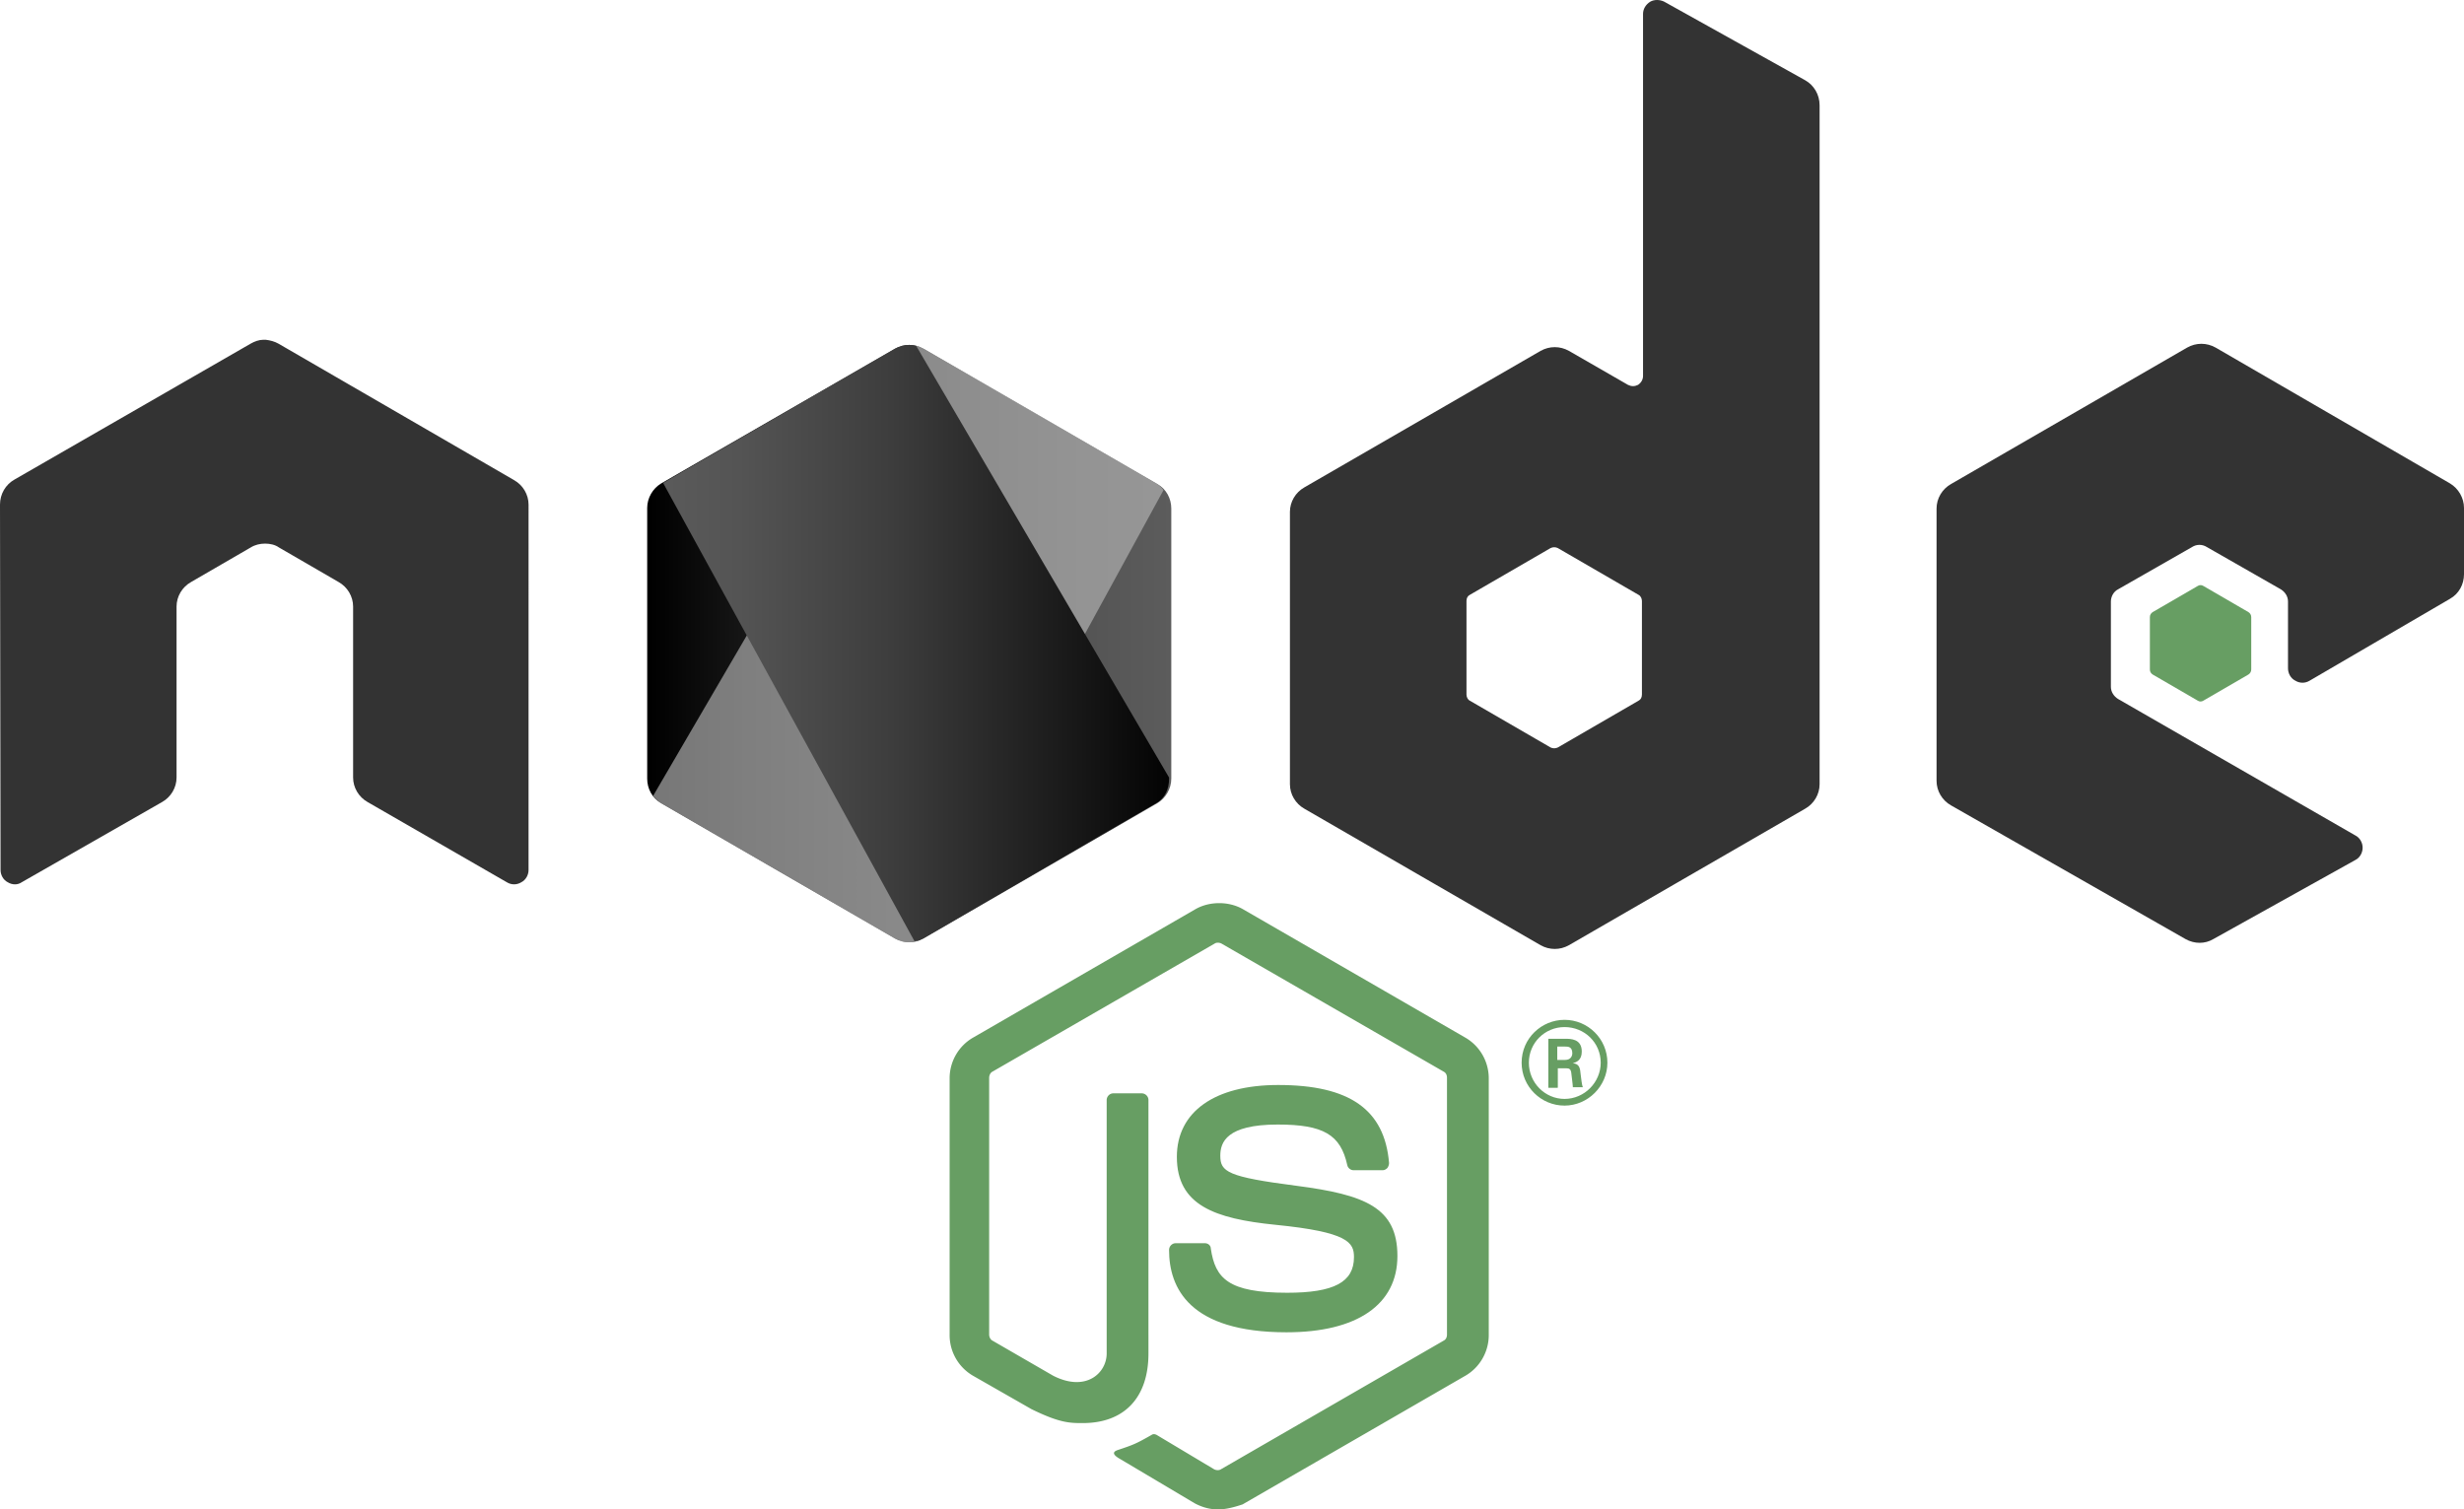 <svg xmlns="http://www.w3.org/2000/svg" xmlns:xlink="http://www.w3.org/1999/xlink" x="0px" y="0px" viewBox="0 0 442.4 271"><g fill="#679e63"><path d="M218.7 271c-1.5 0-2.9-.4-4.2-1.1l-13.3-7.9c-2-1.1-1-1.5-.4-1.7 2.7-.9 3.2-1.1 6-2.7.3-.2.7-.1 1 .1l10.2 6.1c.4.2.9.2 1.2 0l40-23.1c.4-.2.6-.6.6-1.1v-46.1c0-.5-.2-.9-.6-1.1l-39.9-23c-.4-.2-.9-.2-1.2 0l-39.9 23c-.4.2-.6.7-.6 1.1v46.1c0 .4.2.9.6 1.1l10.9 6.3c5.9 3 9.6-.5 9.6-4v-45.5c0-.6.5-1.2 1.2-1.2h5.1c.6 0 1.2.5 1.2 1.2V243c0 7.9-4.3 12.5-11.8 12.5-2.3 0-4.1 0-9.2-2.5l-10.5-6a8.44 8.44 0 0 1-4.2-7.3v-46.1c0-3 1.6-5.8 4.2-7.3l40-23.1c2.5-1.4 5.9-1.4 8.4 0l40 23.1c2.6 1.5 4.2 4.3 4.2 7.3v46.1c0 3-1.6 5.8-4.2 7.3l-40 23.1c-1.5.5-3 .9-4.4.9z"/><path d="M231 239.2c-17.5 0-21.1-8-21.1-14.8 0-.6.5-1.2 1.2-1.2h5.2c.6 0 1.1.4 1.1 1 .8 5.3 3.1 7.9 13.7 7.9 8.4 0 12-1.9 12-6.4 0-2.6-1-4.5-14.1-5.8-10.9-1.1-17.7-3.5-17.7-12.2 0-8.1 6.8-12.9 18.2-12.9 12.8 0 19.1 4.4 19.9 14 0 .3-.1.6-.3.9-.2.2-.5.4-.8.4H243c-.5 0-1-.4-1.1-.9-1.2-5.5-4.3-7.3-12.5-7.3-9.2 0-10.3 3.2-10.3 5.6 0 2.9 1.3 3.8 13.7 5.4 12.3 1.6 18.1 3.9 18.1 12.6s-7.2 13.7-19.9 13.7z"/></g><path d="M288.6 190.8c0 4.2-3.5 7.7-7.7 7.7s-7.7-3.4-7.7-7.7c0-4.4 3.6-7.7 7.7-7.7 4.2 0 7.7 3.4 7.7 7.7zm-14.1 0c0 3.6 2.9 6.5 6.4 6.5 3.6 0 6.5-3 6.5-6.5 0-3.6-2.9-6.4-6.5-6.4-3.5 0-6.4 2.8-6.4 6.4zm3.5-4.3h3c1 0 3 0 3 2.3 0 1.6-1 1.9-1.6 2.1 1.2.1 1.3.9 1.4 2 .1.7.2 1.9.4 2.3h-1.8c0-.4-.3-2.6-.3-2.7-.1-.5-.3-.7-.9-.7h-1.5v3.5H278v-8.8zm1.7 3.8h1.3c1.1 0 1.3-.8 1.3-1.2 0-1.2-.8-1.2-1.3-1.2h-1.4v2.4z" fill="#679e63"/><path d="M94.9 90.6c0-1.8-1-3.5-2.6-4.4L50 61.7c-.7-.4-1.5-.6-2.3-.7h-.4c-.8 0-1.6.3-2.3.7L2.6 86.1C1 87 0 88.7 0 90.6l.1 65.6c0 .9.5 1.8 1.3 2.2.8.5 1.8.5 2.5 0L29.1 144c1.6-.9 2.6-2.6 2.6-4.4v-30.7c0-1.8 1-3.5 2.6-4.4L45 98.3c.8-.5 1.7-.7 2.6-.7.9 0 1.8.2 2.5.7l10.7 6.2c1.6.9 2.6 2.6 2.6 4.4v30.7c0 1.8 1 3.5 2.6 4.4l25 14.4c.8.5 1.8.5 2.6 0 .8-.4 1.3-1.3 1.3-2.2V90.6zM298.8.3c-.8-.4-1.8-.4-2.5 0-.8.5-1.3 1.3-1.3 2.2v65c0 .6-.3 1.2-.9 1.6-.6.3-1.2.3-1.8 0L281.7 63c-1.6-.9-3.5-.9-5.1 0l-42.4 24.5c-1.6.9-2.6 2.6-2.6 4.4v48.9c0 1.8 1 3.5 2.6 4.4l42.4 24.5c1.6.9 3.5.9 5.1 0l42.4-24.5c1.6-.9 2.6-2.6 2.6-4.4V18.9c0-1.9-1-3.6-2.6-4.5L298.8.3zm-4 124.4c0 .5-.2.9-.6 1.1l-14.5 8.4c-.4.2-.9.2-1.3 0l-14.5-8.4c-.4-.2-.6-.7-.6-1.1v-16.8c0-.5.2-.9.6-1.1l14.5-8.4c.4-.2.9-.2 1.3 0l14.5 8.4c.4.2.6.7.6 1.1v16.8z" fill-rule="evenodd" clip-rule="evenodd" fill="#333"/><g fill-rule="evenodd" clip-rule="evenodd"><path d="M439.9 107.5c1.6-.9 2.5-2.6 2.5-4.4V91.2c0-1.8-1-3.5-2.5-4.4l-42.1-24.4c-1.6-.9-3.5-.9-5.1 0l-42.4 24.5c-1.6.9-2.6 2.6-2.6 4.4v48.9c0 1.8 1 3.5 2.6 4.4l42.1 24c1.6.9 3.5.9 5 0l25.5-14.2c.8-.4 1.3-1.3 1.3-2.2 0-.9-.5-1.8-1.3-2.2l-42.6-24.5c-.8-.5-1.3-1.3-1.3-2.2V108c0-.9.5-1.8 1.3-2.2l13.3-7.6c.8-.5 1.8-.5 2.6 0l13.3 7.6c.8.5 1.3 1.3 1.3 2.2v12c0 .9.5 1.8 1.3 2.2.8.5 1.8.5 2.6 0l25.2-14.7z" fill="#333"/><path d="M394.6 105.2c.3-.2.7-.2 1 0l8.1 4.7c.3.2.5.5.5.9v9.4c0 .4-.2.7-.5.9l-8.1 4.7c-.3.2-.7.2-1 0l-8.1-4.7c-.3-.2-.5-.5-.5-.9v-9.4c0-.4.2-.7.5-.9l8.1-4.7z" fill="#679e63"/></g><linearGradient id="a" gradientUnits="userSpaceOnUse" x1="116.178" y1="115.529" x2="210.382" y2="115.529"><stop offset="5.301339e-03"/><stop offset="0.194" stop-color="#171717"/><stop offset="0.542" stop-color="#3d3d3d"/><stop offset="0.824" stop-color="#545454"/><stop offset="1" stop-color="#5c5c5c"/></linearGradient><path d="M160.7 62.6c1.6-.9 3.5-.9 5.1 0l42 24.3c1.6.9 2.5 2.6 2.5 4.4v48.5c0 1.8-1 3.5-2.5 4.4l-42 24.3c-1.6.9-3.5.9-5.1 0l-42-24.3c-1.6-.9-2.5-2.6-2.5-4.4V91.2c0-1.8 1-3.5 2.5-4.4l42-24.2z" fill-rule="evenodd" clip-rule="evenodd" fill="url(#a)"/><defs><path id="b" d="M165.8 62.6c-1.6-.9-3.5-.9-5.1 0l-42 24.3c-1.6.9-2.5 2.6-2.5 4.4v48.5c0 1.8 1 3.5 2.5 4.4l42 24.3c1.6.9 3.5.9 5.1 0l42-24.3c1.6-.9 2.5-2.6 2.5-4.4V91.2c0-1.8-1-3.5-2.5-4.4l-42-24.2z"/></defs><clipPath id="c"><use xlink:href="#b" overflow="visible"/></clipPath><g clip-path="url(#c)"><path d="M160.7 62.6l-42.1 24.3c-1.6.9-2.6 2.6-2.6 4.4v48.5c0 1.2.4 2.3 1.2 3.2l47.3-80.9c-1.3-.3-2.7-.2-3.8.5zM164.7 168.9c.3-.1.7-.2 1-.4l41.9-24.3c1.6-.9 2.3-2.6 2.3-4.4V91.2c0-1.2-.4-2.4-1.1-3.3l-44.1 81z" fill="none"/><path d="M207.6 86.8l-41.8-24.3c-.4-.2-.9-.4-1.3-.5l-47.3 81c.4.5.9.9 1.4 1.2l42.1 24.3c1.3.7 2.7.9 4 .4L208.9 88c-.3-.5-.8-.9-1.3-1.2z" opacity=".66" fill="#b4b4b4"/></g><g clip-path="url(#c)"><path d="M119.1 86.6l-.5.3c-1.6.9-2.6 2.6-2.6 4.4v48.5c0 1.8 1 3.5 2.6 4.4l42.1 24.3c1.1.7 2.4.8 3.7.5l-45.3-82.4zM210 91.2c0-1.8-.8-3.5-2.4-4.4l-41.8-24.3c-.4-.2-.8-.4-1.2-.5l45.4 77.5V91.2z" fill="none"/><linearGradient id="d" gradientUnits="userSpaceOnUse" x1="115.527" y1="115.46" x2="212.705" y2="115.46"><stop offset="0" stop-color="#5c5c5c"/><stop offset="0.176" stop-color="#545454"/><stop offset="0.458" stop-color="#3d3d3d"/><stop offset="0.806" stop-color="#171717"/><stop offset="0.995"/></linearGradient><path d="M165.7 168.5l41.9-24.3c1.6-.9 2.3-2.6 2.3-4.4v-.2l-45.4-77.5c-1.3-.4-2.7-.2-3.9.5l-41.6 24 45.2 82.4c.6-.1 1.1-.3 1.5-.5z" fill="url(#d)"/></g></svg>